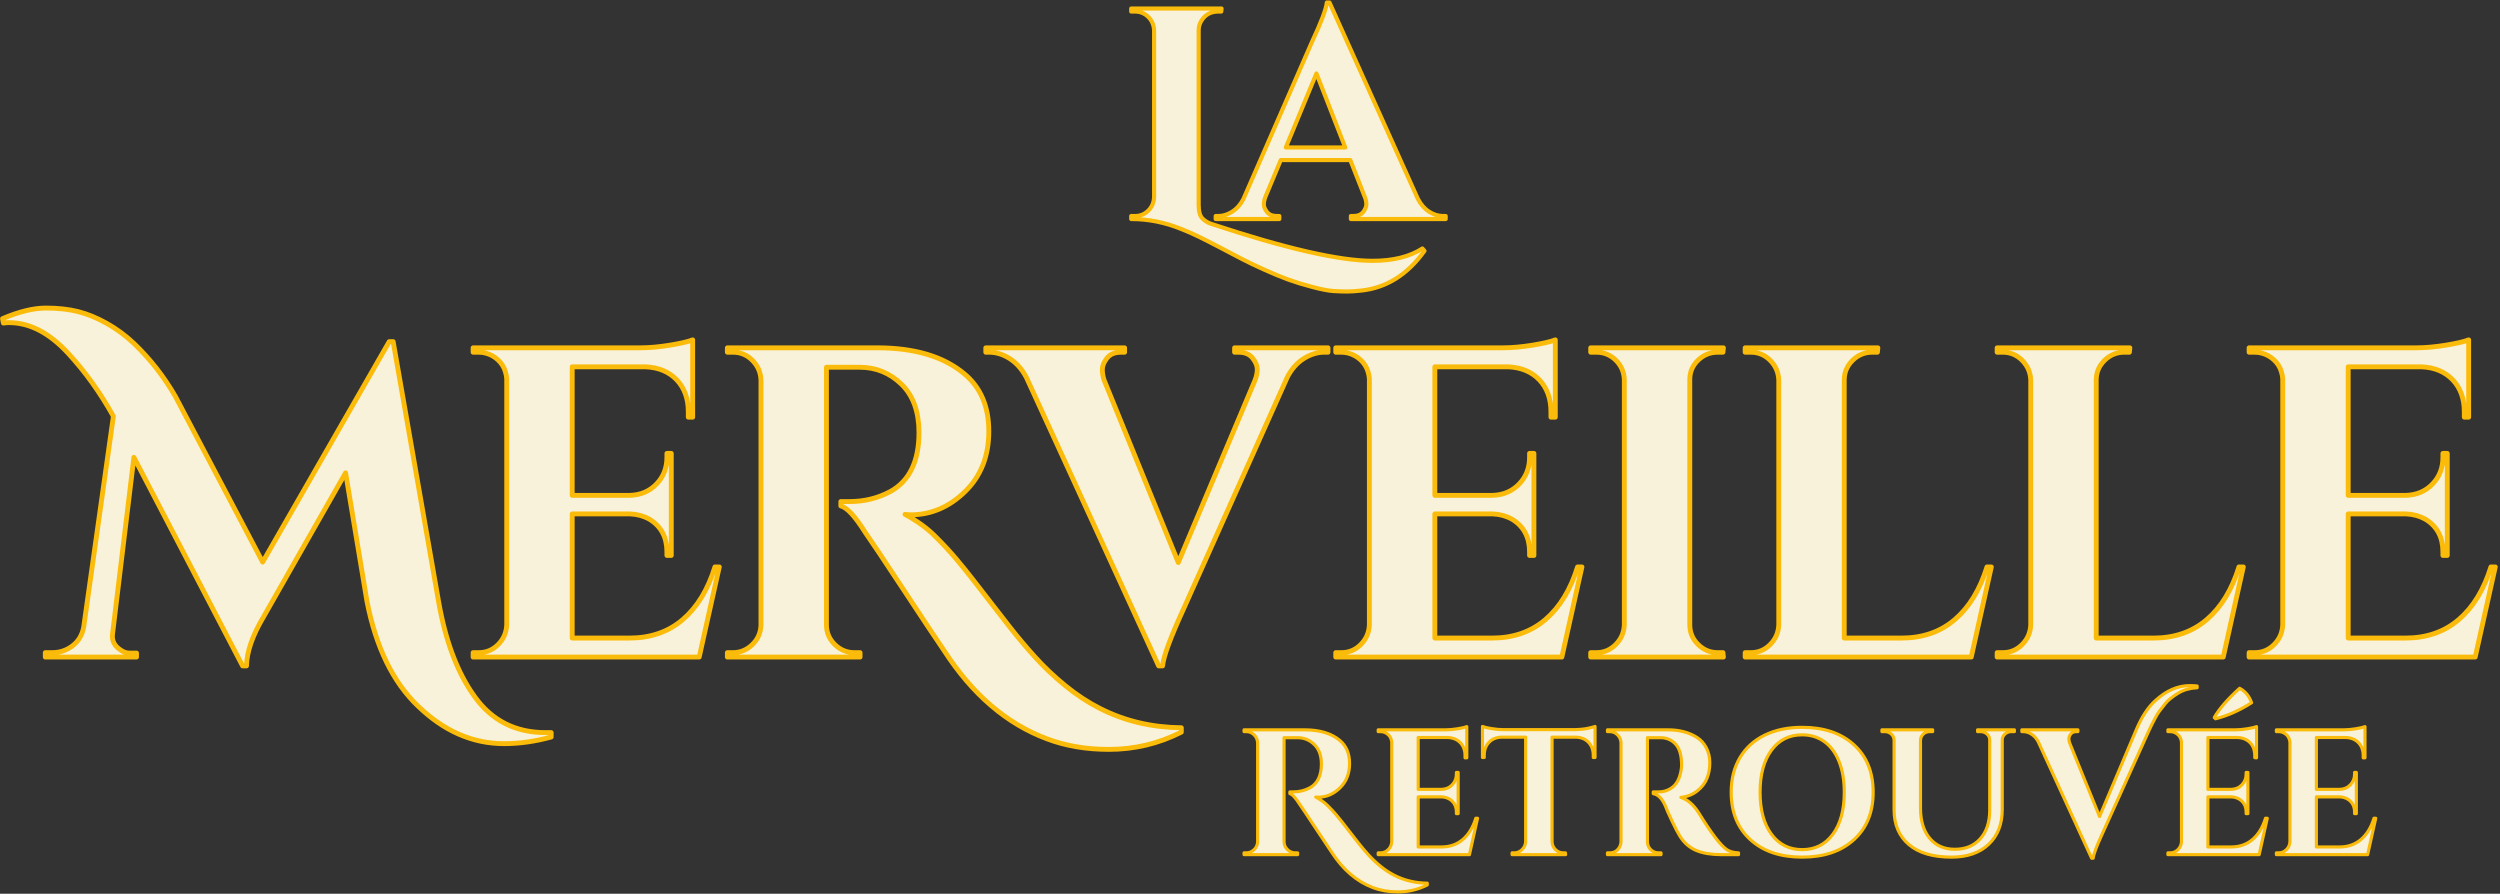 <svg width="993" height="355" viewBox="0 0 993 355" fill="none" xmlns="http://www.w3.org/2000/svg">
<rect x="0" y="0" width="993" height="355" fill="#333333" stroke="none"/>
<path d="M1.347 128.325C2.04 128.211 2.793 128.149 3.6 128.149C11.808 128.149 19.664 132.247 27.179 140.433C33.88 147.688 39.835 155.993 45.035 165.351L33.247 249.051C32.667 252.211 31.193 254.696 28.825 256.508C26.456 258.324 23.768 259.228 20.764 259.228H17.989V260.983H54.224V259.404H51.449C50.293 259.404 49.196 259.053 48.156 258.352C45.496 256.715 44.341 254.551 44.689 251.859L53.184 181.669L96.353 264.492H97.913C98.027 258.877 100.28 252.385 104.673 245.015L137.267 187.811L145.763 238.875C149.343 257.123 156.105 270.985 166.045 280.461C176.332 290.403 187.717 295.377 200.2 295.377C206.324 295.377 212.565 294.499 218.923 292.744V290.989H216.669C204.764 290.989 195.403 286.252 188.584 276.776C181.763 267.416 176.968 254.785 174.195 238.875L156.165 135.696H154.604L104.327 223.257L69.655 157.453C65.147 149.617 59.655 142.6 53.184 136.397C49.831 133.239 46.219 130.579 42.348 128.413C38.475 126.249 34.691 124.7 30.992 123.764C27.292 122.828 23.017 122.36 18.163 122.36C13.309 122.36 7.588 123.764 1 126.571L1.347 128.325ZM187.923 259.228V260.983H277.727L285.703 225.187H283.969C281.195 234.196 276.948 241.155 271.227 246.068C265.505 250.981 258.424 253.439 249.988 253.439H227.277V204.129H250.335C253.109 204.248 255.649 204.949 257.964 206.235C262.585 209.044 264.899 213.373 264.899 219.22V220.624H266.632V180.091H264.899V181.669C264.899 185.881 263.512 189.421 260.737 192.285C257.964 195.153 254.436 196.644 250.161 196.76H227.277V145.697H256.404C261.604 145.933 265.735 147.657 268.799 150.873C271.86 154.092 273.393 158.331 273.393 163.595V165.701H275.127V134.993C273.393 135.696 270.387 136.397 266.112 137.1C261.835 137.801 257.904 138.152 254.323 138.152H187.923V139.907H190.176C192.024 139.907 193.817 140.376 195.551 141.311C199.019 143.301 200.925 146.341 201.272 150.436V248.173C201.156 251.217 200.029 253.819 197.892 255.983C195.752 258.148 193.18 259.228 190.176 259.228H187.923ZM469.212 289.059C457.424 288.941 446.615 286.367 436.792 281.339C432.168 278.997 427.631 276.013 423.183 272.389C418.732 268.763 414.688 264.932 411.048 260.896C407.407 256.86 404.083 252.912 401.079 249.051C398.072 245.191 395.184 241.479 392.411 237.908C389.636 234.341 387.409 231.476 385.736 229.309C384.059 227.147 382.035 224.661 379.668 221.852C377.297 219.045 374.523 216.063 371.345 212.904C368.167 209.745 364.208 206.88 359.471 204.305C360.277 204.423 361.031 204.48 361.724 204.48C369.812 204.48 377.007 201.411 383.308 195.268C389.607 189.127 392.757 181.143 392.757 171.316C392.757 161.489 389.52 153.888 383.048 148.504C374.84 141.604 363.284 138.152 348.375 138.152H288.909V139.907H291.163C294.167 139.907 296.737 140.989 298.879 143.153C301.016 145.319 302.141 147.92 302.259 150.961V248.349C302.141 251.392 300.985 253.965 298.791 256.071C296.593 258.176 294.051 259.228 291.163 259.228H288.909V260.983H341.613V259.228H339.36C336.352 259.228 333.752 258.148 331.557 255.983C329.36 253.819 328.264 251.217 328.264 248.173V145.872H341.44C347.912 145.872 353.459 148.127 358.083 152.628C362.704 157.133 365.019 163.537 365.019 171.843C365.019 183.192 361.26 190.969 353.748 195.181C348.779 197.873 343.347 199.217 337.452 199.217H336.585H335.719H335.025H334.417H333.985V200.972C336.412 201.559 339.647 205.068 343.695 211.5C346.004 214.776 351.089 222.379 358.949 234.311C366.808 246.244 372.183 254.316 375.073 258.527C386.283 275.837 399.865 287.48 415.815 293.445C423.209 296.255 431.419 297.657 440.432 297.657C450.601 297.657 460.197 295.377 469.212 290.813V289.059ZM527.479 138.152H490.379V139.907H491.939C494.48 139.907 496.36 140.696 497.573 142.275C498.787 143.855 499.393 145.319 499.393 146.663C499.393 148.009 499.104 149.443 498.525 150.961L468.013 223.432L438.541 150.961C438.079 149.557 437.847 148.153 437.847 146.749C437.847 145.347 438.455 143.855 439.668 142.275C440.881 140.696 442.759 139.907 445.303 139.907H446.689V138.152H391.559V139.907H392.945C395.719 139.907 398.433 140.756 401.093 142.451C403.751 144.148 405.948 146.635 407.681 149.908L460.212 264.492H461.773C462.12 260.751 464.951 253.088 470.267 241.507L511.356 149.732C513.089 146.46 515.283 144.003 517.944 142.363C520.601 140.727 523.259 139.907 525.919 139.907H527.479V138.152ZM530.563 259.228V260.983H620.368L628.343 225.187H626.609C623.835 234.196 619.588 241.155 613.867 246.068C608.145 250.981 601.064 253.439 592.629 253.439H569.917V204.129H592.976C595.749 204.248 598.289 204.949 600.604 206.235C605.225 209.044 607.539 213.373 607.539 219.22V220.624H609.272V180.091H607.539V181.669C607.539 185.881 606.152 189.421 603.377 192.285C600.604 195.153 597.076 196.644 592.803 196.76H569.917V145.697H599.044C604.245 145.933 608.375 147.657 611.439 150.873C614.5 154.092 616.033 158.331 616.033 163.595V165.701H617.767V134.993C616.033 135.696 613.027 136.397 608.752 137.1C604.475 137.801 600.544 138.152 596.963 138.152H530.563V139.907H532.816C534.664 139.907 536.457 140.376 538.192 141.311C541.659 143.301 543.565 146.341 543.913 150.436V248.173C543.796 251.217 542.669 253.819 540.531 255.983C538.392 258.148 535.821 259.228 532.816 259.228H530.563ZM631.827 259.228V260.983H684.531L684.357 259.228H682.277C679.269 259.228 676.669 258.148 674.475 255.983C672.277 253.819 671.181 251.217 671.181 248.173V150.787C671.181 147.745 672.277 145.171 674.475 143.065C676.669 140.96 679.269 139.907 682.277 139.907H684.357L684.531 138.152H631.827V139.907H634.08C637.084 139.907 639.655 140.96 641.796 143.065C643.933 145.171 645.059 147.745 645.176 150.787V248.173C645.059 251.217 643.933 253.819 641.796 255.983C639.655 258.148 637.084 259.228 634.08 259.228H631.827ZM693.179 259.228V260.983H782.984L790.959 225.187H789.225C786.451 234.196 782.204 241.155 776.483 246.068C770.761 250.981 763.68 253.439 755.245 253.439H732.533V150.961C732.533 147.92 733.631 145.319 735.828 143.153C738.021 140.989 740.623 139.907 743.629 139.907H745.709L745.883 138.152H693.179V139.907H695.433C698.437 139.907 701.008 140.989 703.148 143.153C705.284 145.319 706.412 147.92 706.529 150.961V248.173C706.412 251.217 705.284 253.819 703.148 255.983C701.008 258.148 698.437 259.228 695.433 259.228H693.179ZM793.264 259.228V260.983H883.069L891.044 225.187H889.311C886.536 234.196 882.288 241.155 876.568 246.068C870.847 250.981 863.765 253.439 855.331 253.439H832.619V150.961C832.619 147.92 833.716 145.319 835.912 143.153C838.107 140.989 840.708 139.907 843.713 139.907H845.795L845.968 138.152H793.264V139.907H795.519C798.523 139.907 801.092 140.989 803.232 143.153C805.369 145.319 806.497 147.92 806.613 150.961V248.173C806.497 251.217 805.369 253.819 803.232 255.983C801.092 258.148 798.523 259.228 795.519 259.228H793.264ZM893.349 259.228V260.983H983.153L991.128 225.187H989.395C986.62 234.196 982.373 241.155 976.652 246.068C970.931 250.981 963.851 253.439 955.415 253.439H932.703V204.129H955.761C958.535 204.248 961.077 204.949 963.389 206.235C968.011 209.044 970.324 213.373 970.324 219.22V220.624H972.059V180.091H970.324V181.669C970.324 185.881 968.937 189.421 966.163 192.285C963.389 195.153 959.863 196.644 955.588 196.76H932.703V145.697H961.829C967.031 145.933 971.161 147.657 974.224 150.873C977.287 154.092 978.82 158.331 978.82 163.595V165.701H980.553V134.993C978.82 135.696 975.812 136.397 971.537 137.1C967.26 137.801 963.329 138.152 959.748 138.152H893.349V139.907H895.603C897.451 139.907 899.243 140.376 900.976 141.311C904.444 143.301 906.351 146.341 906.699 150.436V248.173C906.581 251.217 905.455 253.819 903.317 255.983C901.177 258.148 898.608 259.228 895.603 259.228H893.349Z" fill="#F8F2DA"/>
<path d="M1.347 128.325C2.04 128.211 2.793 128.149 3.6 128.149C11.808 128.149 19.664 132.247 27.179 140.433C33.88 147.688 39.835 155.993 45.035 165.351L33.247 249.051C32.667 252.211 31.193 254.696 28.825 256.508C26.456 258.324 23.768 259.228 20.764 259.228H17.989V260.983H54.224V259.404H51.449C50.293 259.404 49.196 259.053 48.156 258.352C45.496 256.715 44.341 254.551 44.689 251.859L53.184 181.669L96.353 264.492H97.913C98.027 258.877 100.28 252.385 104.673 245.015L137.267 187.811L145.763 238.875C149.343 257.123 156.105 270.985 166.045 280.461C176.332 290.403 187.717 295.377 200.2 295.377C206.324 295.377 212.565 294.499 218.923 292.744V290.989H216.669C204.764 290.989 195.403 286.252 188.584 276.776C181.763 267.416 176.968 254.785 174.195 238.875L156.165 135.696H154.604L104.327 223.257L69.655 157.453C65.147 149.617 59.655 142.6 53.184 136.397C49.831 133.239 46.219 130.579 42.348 128.413C38.475 126.249 34.691 124.7 30.992 123.764C27.292 122.828 23.017 122.36 18.163 122.36C13.309 122.36 7.588 123.764 1 126.571L1.347 128.325ZM187.923 259.228V260.983H277.727L285.703 225.187H283.969C281.195 234.196 276.948 241.155 271.227 246.068C265.505 250.981 258.424 253.439 249.988 253.439H227.277V204.129H250.335C253.109 204.248 255.649 204.949 257.964 206.235C262.585 209.044 264.899 213.373 264.899 219.22V220.624H266.632V180.091H264.899V181.669C264.899 185.881 263.512 189.421 260.737 192.285C257.964 195.153 254.436 196.644 250.161 196.76H227.277V145.697H256.404C261.604 145.933 265.735 147.657 268.799 150.873C271.86 154.092 273.393 158.331 273.393 163.595V165.701H275.127V134.993C273.393 135.696 270.387 136.397 266.112 137.1C261.835 137.801 257.904 138.152 254.323 138.152H187.923V139.907H190.176C192.024 139.907 193.817 140.376 195.551 141.311C199.019 143.301 200.925 146.341 201.272 150.436V248.173C201.156 251.217 200.029 253.819 197.892 255.983C195.752 258.148 193.18 259.228 190.176 259.228H187.923ZM469.212 289.059C457.424 288.941 446.615 286.367 436.792 281.339C432.168 278.997 427.631 276.013 423.183 272.389C418.732 268.763 414.688 264.932 411.048 260.896C407.407 256.86 404.083 252.912 401.079 249.051C398.072 245.191 395.184 241.479 392.411 237.908C389.636 234.341 387.409 231.476 385.736 229.309C384.059 227.147 382.035 224.661 379.668 221.852C377.297 219.045 374.523 216.063 371.345 212.904C368.167 209.745 364.208 206.88 359.471 204.305C360.277 204.423 361.031 204.48 361.724 204.48C369.812 204.48 377.007 201.411 383.308 195.268C389.607 189.127 392.757 181.143 392.757 171.316C392.757 161.489 389.52 153.888 383.048 148.504C374.84 141.604 363.284 138.152 348.375 138.152H288.909V139.907H291.163C294.167 139.907 296.737 140.989 298.879 143.153C301.016 145.319 302.141 147.92 302.259 150.961V248.349C302.141 251.392 300.985 253.965 298.791 256.071C296.593 258.176 294.051 259.228 291.163 259.228H288.909V260.983H341.613V259.228H339.36C336.352 259.228 333.752 258.148 331.557 255.983C329.36 253.819 328.264 251.217 328.264 248.173V145.872H341.44C347.912 145.872 353.459 148.127 358.083 152.628C362.704 157.133 365.019 163.537 365.019 171.843C365.019 183.192 361.26 190.969 353.748 195.181C348.779 197.873 343.347 199.217 337.452 199.217H336.585H335.719H335.025H334.417H333.985V200.972C336.412 201.559 339.647 205.068 343.695 211.5C346.004 214.776 351.089 222.379 358.949 234.311C366.808 246.244 372.183 254.316 375.073 258.527C386.283 275.837 399.865 287.48 415.815 293.445C423.209 296.255 431.419 297.657 440.432 297.657C450.601 297.657 460.197 295.377 469.212 290.813V289.059ZM527.479 138.152H490.379V139.907H491.939C494.48 139.907 496.36 140.696 497.573 142.275C498.787 143.855 499.393 145.319 499.393 146.663C499.393 148.009 499.104 149.443 498.525 150.961L468.013 223.432L438.541 150.961C438.079 149.557 437.847 148.153 437.847 146.749C437.847 145.347 438.455 143.855 439.668 142.275C440.881 140.696 442.759 139.907 445.303 139.907H446.689V138.152H391.559V139.907H392.945C395.719 139.907 398.433 140.756 401.093 142.451C403.751 144.148 405.948 146.635 407.681 149.908L460.212 264.492H461.773C462.12 260.751 464.951 253.088 470.267 241.507L511.356 149.732C513.089 146.46 515.283 144.003 517.944 142.363C520.601 140.727 523.259 139.907 525.919 139.907H527.479V138.152ZM530.563 259.228V260.983H620.368L628.343 225.187H626.609C623.835 234.196 619.588 241.155 613.867 246.068C608.145 250.981 601.064 253.439 592.629 253.439H569.917V204.129H592.976C595.749 204.248 598.289 204.949 600.604 206.235C605.225 209.044 607.539 213.373 607.539 219.22V220.624H609.272V180.091H607.539V181.669C607.539 185.881 606.152 189.421 603.377 192.285C600.604 195.153 597.076 196.644 592.803 196.76H569.917V145.697H599.044C604.245 145.933 608.375 147.657 611.439 150.873C614.5 154.092 616.033 158.331 616.033 163.595V165.701H617.767V134.993C616.033 135.696 613.027 136.397 608.752 137.1C604.475 137.801 600.544 138.152 596.963 138.152H530.563V139.907H532.816C534.664 139.907 536.457 140.376 538.192 141.311C541.659 143.301 543.565 146.341 543.913 150.436V248.173C543.796 251.217 542.669 253.819 540.531 255.983C538.392 258.148 535.821 259.228 532.816 259.228H530.563ZM631.827 259.228V260.983H684.531L684.357 259.228H682.277C679.269 259.228 676.669 258.148 674.475 255.983C672.277 253.819 671.181 251.217 671.181 248.173V150.787C671.181 147.745 672.277 145.171 674.475 143.065C676.669 140.96 679.269 139.907 682.277 139.907H684.357L684.531 138.152H631.827V139.907H634.08C637.084 139.907 639.655 140.96 641.796 143.065C643.933 145.171 645.059 147.745 645.176 150.787V248.173C645.059 251.217 643.933 253.819 641.796 255.983C639.655 258.148 637.084 259.228 634.08 259.228H631.827ZM693.179 259.228V260.983H782.984L790.959 225.187H789.225C786.451 234.196 782.204 241.155 776.483 246.068C770.761 250.981 763.68 253.439 755.245 253.439H732.533V150.961C732.533 147.92 733.631 145.319 735.828 143.153C738.021 140.989 740.623 139.907 743.629 139.907H745.709L745.883 138.152H693.179V139.907H695.433C698.437 139.907 701.008 140.989 703.148 143.153C705.284 145.319 706.412 147.92 706.529 150.961V248.173C706.412 251.217 705.284 253.819 703.148 255.983C701.008 258.148 698.437 259.228 695.433 259.228H693.179ZM793.264 259.228V260.983H883.069L891.044 225.187H889.311C886.536 234.196 882.288 241.155 876.568 246.068C870.847 250.981 863.765 253.439 855.331 253.439H832.619V150.961C832.619 147.92 833.716 145.319 835.912 143.153C838.107 140.989 840.708 139.907 843.713 139.907H845.795L845.968 138.152H793.264V139.907H795.519C798.523 139.907 801.092 140.989 803.232 143.153C805.369 145.319 806.497 147.92 806.613 150.961V248.173C806.497 251.217 805.369 253.819 803.232 255.983C801.092 258.148 798.523 259.228 795.519 259.228H793.264ZM893.349 259.228V260.983H983.153L991.128 225.187H989.395C986.62 234.196 982.373 241.155 976.652 246.068C970.931 250.981 963.851 253.439 955.415 253.439H932.703V204.129H955.761C958.535 204.248 961.077 204.949 963.389 206.235C968.011 209.044 970.324 213.373 970.324 219.22V220.624H972.059V180.091H970.324V181.669C970.324 185.881 968.937 189.421 966.163 192.285C963.389 195.153 959.863 196.644 955.588 196.76H932.703V145.697H961.829C967.031 145.933 971.161 147.657 974.224 150.873C977.287 154.092 978.82 158.331 978.82 163.595V165.701H980.553V134.993C978.82 135.696 975.812 136.397 971.537 137.1C967.26 137.801 963.329 138.152 959.748 138.152H893.349V139.907H895.603C897.451 139.907 899.243 140.376 900.976 141.311C904.444 143.301 906.351 146.341 906.699 150.436V248.173C906.581 251.217 905.455 253.819 903.317 255.983C901.177 258.148 898.608 259.228 895.603 259.228H893.349Z" stroke="#FBBB0A" stroke-width="1.936" stroke-miterlimit="150.862" stroke-linejoin="round"/>
<path d="M481.065 88.909C479.806 88.509 478.663 87.815 477.642 86.819C476.618 85.824 476.109 84.012 476.109 81.385V12.108C476.109 10.675 476.462 9.403 477.17 8.285C478.663 5.819 480.906 4.583 483.897 4.583H485.077L485.195 3.389H449.321V4.583H450.854C452.899 4.583 454.649 5.3 456.106 6.733C457.561 8.167 458.329 9.959 458.407 12.108V78.279C458.329 80.429 457.561 82.22 456.106 83.655C454.649 85.088 452.899 85.804 450.854 85.804H449.321V86.999C456.086 86.999 462.694 88.312 469.146 90.94C471.427 91.816 473.787 92.852 476.226 94.045C478.663 95.24 481.517 96.691 484.782 98.405C488.046 100.116 490.859 101.589 493.219 102.824C495.581 104.057 498.569 105.491 502.187 107.124C505.806 108.756 508.993 110.069 511.747 111.067C514.501 112.06 517.686 113.037 521.306 113.992C524.923 114.948 527.737 115.485 529.743 115.605C531.75 115.724 533.519 115.784 535.054 115.784C536.587 115.784 538.417 115.664 540.542 115.425C550.611 114.389 559.027 109.135 565.795 99.659L564.969 98.703C559.934 101.968 553.325 103.6 545.143 103.6C532.003 103.6 510.645 98.703 481.065 88.909ZM567.61 84.072C565.801 82.919 564.306 81.187 563.126 78.876L528.078 1H527.017C526.781 3.549 524.811 8.764 521.115 16.647L493.855 79.116C492.675 81.345 491.179 83.017 489.371 84.132C487.559 85.248 485.753 85.804 483.942 85.804H482.879V86.999H508.134V85.804H507.19C505.379 85.804 504.063 85.267 503.237 84.191C502.411 83.116 501.998 82.121 501.998 81.205C501.998 80.291 502.193 79.315 502.587 78.279L508.725 63.588H536.338L542.121 78.279C542.513 79.235 542.711 80.191 542.711 81.145C542.711 82.101 542.298 83.116 541.473 84.191C540.646 85.267 539.366 85.804 537.637 85.804H536.574V86.999H574.219V85.804H573.157C571.27 85.804 569.419 85.227 567.61 84.072ZM522.885 29.188L534.333 58.571H510.73L522.885 29.188Z" fill="#F8F2DA"/>
<path d="M481.065 88.909C479.806 88.509 478.663 87.815 477.642 86.819C476.618 85.824 476.109 84.012 476.109 81.385V12.108C476.109 10.675 476.462 9.403 477.17 8.285C478.663 5.819 480.906 4.583 483.897 4.583H485.077L485.195 3.389H449.321V4.583H450.854C452.899 4.583 454.649 5.3 456.106 6.733C457.561 8.167 458.329 9.959 458.407 12.108V78.279C458.329 80.429 457.561 82.22 456.106 83.655C454.649 85.088 452.899 85.804 450.854 85.804H449.321V86.999C456.086 86.999 462.694 88.312 469.146 90.94C471.427 91.816 473.787 92.852 476.226 94.045C478.663 95.24 481.517 96.691 484.782 98.405C488.046 100.116 490.859 101.589 493.219 102.824C495.581 104.057 498.569 105.491 502.187 107.124C505.806 108.756 508.993 110.069 511.747 111.067C514.501 112.06 517.686 113.037 521.306 113.992C524.923 114.948 527.737 115.485 529.743 115.605C531.75 115.724 533.519 115.784 535.054 115.784C536.587 115.784 538.417 115.664 540.542 115.425C550.611 114.389 559.027 109.135 565.795 99.659L564.969 98.703C559.934 101.968 553.325 103.6 545.143 103.6C532.003 103.6 510.645 98.703 481.065 88.909ZM567.61 84.072C565.801 82.919 564.306 81.187 563.126 78.876L528.078 1H527.017C526.781 3.549 524.811 8.764 521.115 16.647L493.855 79.116C492.675 81.345 491.179 83.017 489.371 84.132C487.559 85.248 485.753 85.804 483.942 85.804H482.879V86.999H508.134V85.804H507.19C505.379 85.804 504.063 85.267 503.237 84.191C502.411 83.116 501.998 82.121 501.998 81.205C501.998 80.291 502.193 79.315 502.587 78.279L508.725 63.588H536.338L542.121 78.279C542.513 79.235 542.711 80.191 542.711 81.145C542.711 82.101 542.298 83.116 541.473 84.191C540.646 85.267 539.366 85.804 537.637 85.804H536.574V86.999H574.219V85.804H573.157C571.27 85.804 569.419 85.227 567.61 84.072ZM522.885 29.188L534.333 58.571H510.73L522.885 29.188Z" stroke="#FBBB0A" stroke-width="1.648" stroke-miterlimit="102.103" stroke-linejoin="round"/>
<path d="M566.906 350.791C562.148 350.743 557.786 349.704 553.822 347.675C551.955 346.73 550.124 345.526 548.33 344.064C546.534 342.599 544.9 341.054 543.432 339.426C541.963 337.796 540.62 336.203 539.408 334.644C538.195 333.087 537.03 331.588 535.911 330.148C534.791 328.708 533.892 327.552 533.216 326.679C532.54 325.806 531.723 324.802 530.768 323.668C529.811 322.535 528.691 321.332 527.408 320.056C526.127 318.782 524.53 317.626 522.616 316.587C522.943 316.635 523.247 316.656 523.527 316.656C526.791 316.656 529.694 315.418 532.236 312.939C534.779 310.46 536.05 307.239 536.05 303.274C536.05 299.307 534.744 296.239 532.132 294.067C528.82 291.282 524.156 289.89 518.139 289.89H494.14V290.598H495.05C496.262 290.598 497.3 291.035 498.163 291.907C499.026 292.782 499.48 293.831 499.527 295.058V334.362C499.48 335.59 499.014 336.627 498.128 337.478C497.242 338.327 496.215 338.752 495.05 338.752H494.14V339.46H515.411V338.752H514.5C513.287 338.752 512.238 338.316 511.351 337.442C510.466 336.57 510.023 335.519 510.023 334.29V293.004H515.34C517.952 293.004 520.191 293.914 522.056 295.731C523.922 297.548 524.856 300.134 524.856 303.486C524.856 308.066 523.339 311.204 520.307 312.904C518.302 313.991 516.11 314.534 513.731 314.534H513.38H513.031H512.751H512.507H512.332V315.242C513.311 315.478 514.616 316.894 516.25 319.49C517.182 320.812 519.235 323.88 522.407 328.696C525.578 333.512 527.747 336.77 528.914 338.47C533.438 345.456 538.919 350.154 545.356 352.562C548.34 353.694 551.654 354.26 555.291 354.26C559.395 354.26 563.268 353.34 566.906 351.499V350.791ZM547.419 338.752V339.46H583.662L586.88 325.014H586.18C585.062 328.65 583.347 331.459 581.038 333.44C578.73 335.424 575.871 336.415 572.467 336.415H563.302V316.515H572.607C573.726 316.563 574.752 316.846 575.686 317.366C577.55 318.499 578.484 320.246 578.484 322.606V323.172H579.183V306.814H578.484V307.451C578.484 309.151 577.924 310.579 576.804 311.735C575.686 312.892 574.262 313.495 572.538 313.542H563.302V292.934H575.055C577.155 293.03 578.822 293.724 580.059 295.023C581.294 296.322 581.912 298.032 581.912 300.158V301.007H582.612V288.614C581.912 288.896 580.699 289.18 578.974 289.464C577.248 289.747 575.662 289.89 574.216 289.89H547.419V290.598H548.328C549.075 290.598 549.798 290.787 550.498 291.163C551.896 291.967 552.667 293.194 552.806 294.846V334.29C552.759 335.519 552.304 336.57 551.442 337.442C550.578 338.316 549.542 338.752 548.328 338.752H547.419ZM625.852 292.792C627.996 292.84 629.699 293.524 630.959 294.846C632.219 296.168 632.848 297.891 632.848 300.016V300.866H633.548V288.543C633.222 288.686 632.335 288.922 630.89 289.251C629.443 289.582 627.576 289.771 625.291 289.818H597.095C595.65 289.818 594.075 289.676 592.372 289.392C590.67 289.11 589.492 288.827 588.839 288.543V300.866H589.539V300.016C589.539 297.891 590.168 296.168 591.427 294.846C592.688 293.524 594.39 292.84 596.535 292.792H605.982V334.432C605.887 335.614 605.41 336.627 604.547 337.478C603.683 338.327 602.668 338.752 601.503 338.752H600.594V339.46H621.863L621.792 338.752H620.954C619.74 338.752 618.703 338.327 617.84 337.478C616.976 336.627 616.522 335.59 616.476 334.362V292.792H625.852ZM659.68 293.004C662.104 293.052 664.087 293.938 665.626 295.66C667.166 297.384 667.936 300.182 667.936 304.052C667.936 304.618 667.842 305.398 667.655 306.388C667.096 309.27 666.011 311.347 664.402 312.62C662.794 313.895 660.939 314.534 658.84 314.534H656.671V315.242C658.583 315.572 660.168 317.154 661.43 319.986C661.848 321.167 662.711 323.138 664.018 325.899C665.323 328.66 666.396 330.727 667.236 332.095C668.915 334.787 671.083 336.687 673.743 337.796C676.402 338.907 679.714 339.46 683.679 339.46H690.535V338.752C688.716 338.706 687.199 338.303 685.987 337.548C683.562 335.991 679.83 331.128 674.792 322.96C672.739 319.703 670.36 317.626 667.655 316.728C670.175 316.446 672.331 315.595 674.128 314.179C675.923 312.763 677.206 311.11 677.975 309.222C678.746 307.334 679.131 305.268 679.131 303.026C679.131 300.783 678.663 298.776 677.731 297.006C676.798 295.236 675.538 293.855 673.952 292.863C670.827 290.88 667.002 289.89 662.479 289.89H638.48V290.598H639.39C640.602 290.598 641.639 291.035 642.503 291.907C643.366 292.782 643.82 293.831 643.867 295.058V334.362C643.82 335.164 643.61 335.896 643.238 336.556C642.351 338.02 641.068 338.752 639.39 338.752H638.48V339.46H659.75V338.752H658.84C658.046 338.752 657.3 338.564 656.602 338.186C655.155 337.336 654.407 336.038 654.362 334.29V293.004H654.572H657.58H659.68ZM700.918 292.012C696.672 294.091 693.396 297.076 691.086 300.972C688.778 304.866 687.624 309.435 687.624 314.675C687.624 322.606 690.166 328.884 695.25 333.512C700.334 338.139 707.19 340.451 715.82 340.451C724.45 340.451 731.306 338.139 736.39 333.512C741.474 328.884 744.016 322.606 744.016 314.675C744.016 306.743 741.474 300.464 736.39 295.838C731.306 291.211 724.45 288.896 715.82 288.896C710.128 288.896 705.162 289.936 700.918 292.012ZM699.098 314.675C699.098 307.64 700.603 302.08 703.611 297.998C706.619 293.914 710.688 291.871 715.82 291.871C719.224 291.871 722.187 292.792 724.706 294.632C727.224 296.475 729.16 299.119 730.512 302.564C731.866 306.011 732.542 310.048 732.542 314.675C732.542 321.71 731.038 327.268 728.028 331.352C725.02 335.435 720.951 337.478 715.82 337.478C710.688 337.478 706.619 335.435 703.611 331.352C700.603 327.268 699.098 321.71 699.098 314.675ZM800.115 289.89H785.492V290.598H786.612C787.638 290.598 788.512 290.915 789.236 291.554C789.959 292.19 790.32 293.004 790.32 293.996V321.968C790.274 326.69 789.015 330.431 786.542 333.192C784.07 335.955 780.711 337.336 776.467 337.336C772.223 337.336 768.887 335.872 766.462 332.946C764.036 330.019 762.823 326.054 762.823 321.048V293.996C762.87 293.004 763.243 292.19 763.943 291.554C764.643 290.915 765.504 290.598 766.532 290.598H767.651V289.89H747.5V290.598H748.62C749.646 290.598 750.52 290.928 751.244 291.588C751.967 292.25 752.328 293.099 752.328 294.138V321.615C752.328 327.516 754.287 332.131 758.206 335.459C762.123 338.787 767.767 340.451 775.138 340.451C781.388 340.451 786.308 338.752 789.9 335.352C793.491 331.954 795.287 327.351 795.287 321.543V293.926C795.287 292.982 795.65 292.19 796.372 291.554C797.095 290.915 797.947 290.598 798.927 290.598H800.115V289.89ZM856.118 278.275C853.179 280.919 850.612 284.86 848.422 290.1L833.938 324.306L822.044 295.058C821.856 294.491 821.763 293.926 821.763 293.359C821.763 292.792 822.008 292.19 822.498 291.554C822.988 290.915 823.746 290.598 824.772 290.598H825.332V289.89H803.082V290.598H803.642C804.762 290.598 805.856 290.94 806.931 291.623C808.003 292.308 808.89 293.312 809.59 294.632L830.79 340.876H831.419C831.559 339.366 832.702 336.274 834.847 331.6L853.598 290.1C854.344 288.498 855.16 286.868 856.047 285.215C856.607 284.13 857.178 283.196 857.762 282.418C858.344 281.638 859.138 280.624 860.14 279.372C861.143 278.123 862.834 276.764 865.212 275.3C867.311 274.026 869.806 273.318 872.7 273.175V272.467C871.906 272.374 870.926 272.326 869.76 272.326C865.003 272.326 860.455 274.31 856.118 278.275ZM894.332 279.124C893.399 276.48 891.814 274.568 889.575 273.388C884.863 277.638 881.504 281.51 879.5 285.003L879.99 285.498C884.747 284.319 889.528 282.195 894.332 279.124ZM861.098 338.752V339.46H897.34L900.56 325.014H899.86C898.74 328.65 897.026 331.459 894.718 333.44C892.408 335.424 889.551 336.415 886.147 336.415H876.98V316.515H886.287C887.406 316.563 888.432 316.846 889.366 317.366C891.231 318.499 892.163 320.246 892.163 322.606V323.172H892.863V306.814H892.163V307.451C892.163 309.151 891.604 310.579 890.484 311.735C889.366 312.892 887.942 313.495 886.216 313.542H876.98V292.934H888.735C890.134 292.982 891.347 293.312 892.374 293.926C894.519 295.2 895.591 297.278 895.591 300.158V300.936L896.291 301.007V288.614C895.591 288.896 894.378 289.18 892.654 289.464C890.927 289.747 889.34 289.89 887.896 289.89H861.098V290.598H862.008C862.754 290.598 863.476 290.787 864.176 291.163C865.576 291.967 866.346 293.194 866.486 294.846V334.29C866.439 335.519 865.984 336.57 865.122 337.442C864.258 338.316 863.22 338.752 862.008 338.752H861.098ZM904.176 338.752V339.46H940.419L943.638 325.014H942.939C941.819 328.65 940.104 331.459 937.796 333.44C935.487 335.424 932.628 336.415 929.224 336.415H920.059V316.515H929.366C930.484 316.563 931.51 316.846 932.443 317.366C934.308 318.499 935.243 320.246 935.243 322.606V323.172H935.942V306.814H935.243V307.451C935.243 309.151 934.682 310.579 933.563 311.735C932.443 312.892 931.02 313.495 929.295 313.542H920.059V292.934H931.814C933.912 293.03 935.579 293.724 936.816 295.023C938.052 296.322 938.67 298.032 938.67 300.158V301.007H939.37V288.614C938.67 288.896 937.456 289.18 935.731 289.464C934.006 289.747 932.419 289.89 930.974 289.89H904.176V290.598H905.087C905.832 290.598 906.555 290.787 907.255 291.163C908.654 291.967 909.424 293.194 909.564 294.846V334.29C909.516 335.519 909.063 336.57 908.2 337.442C907.336 338.316 906.299 338.752 905.087 338.752H904.176Z" fill="#F8F2DA"/>
<path d="M566.906 350.791C562.148 350.743 557.786 349.704 553.822 347.675C551.955 346.73 550.124 345.526 548.33 344.064C546.534 342.599 544.9 341.054 543.432 339.426C541.963 337.796 540.62 336.203 539.408 334.644C538.195 333.087 537.03 331.588 535.911 330.148C534.791 328.708 533.892 327.552 533.216 326.679C532.54 325.806 531.723 324.802 530.768 323.668C529.811 322.535 528.691 321.332 527.408 320.056C526.127 318.782 524.53 317.626 522.616 316.587C522.943 316.635 523.247 316.656 523.527 316.656C526.791 316.656 529.694 315.418 532.236 312.939C534.779 310.46 536.05 307.239 536.05 303.274C536.05 299.307 534.744 296.239 532.132 294.067C528.82 291.282 524.156 289.89 518.139 289.89H494.14V290.598H495.05C496.262 290.598 497.3 291.035 498.163 291.907C499.026 292.782 499.48 293.831 499.527 295.058V334.362C499.48 335.59 499.014 336.627 498.128 337.478C497.242 338.327 496.215 338.752 495.05 338.752H494.14V339.46H515.411V338.752H514.5C513.287 338.752 512.238 338.316 511.351 337.442C510.466 336.57 510.023 335.519 510.023 334.29V293.004H515.34C517.952 293.004 520.191 293.914 522.056 295.731C523.922 297.548 524.856 300.134 524.856 303.486C524.856 308.066 523.339 311.204 520.307 312.904C518.302 313.991 516.11 314.534 513.731 314.534H513.38H513.031H512.751H512.507H512.332V315.242C513.311 315.478 514.616 316.894 516.25 319.49C517.182 320.812 519.235 323.88 522.407 328.696C525.578 333.512 527.747 336.77 528.914 338.47C533.438 345.456 538.919 350.154 545.356 352.562C548.34 353.694 551.654 354.26 555.291 354.26C559.395 354.26 563.268 353.34 566.906 351.499V350.791ZM547.419 338.752V339.46H583.662L586.88 325.014H586.18C585.062 328.65 583.347 331.459 581.038 333.44C578.73 335.424 575.871 336.415 572.467 336.415H563.302V316.515H572.607C573.726 316.563 574.752 316.846 575.686 317.366C577.55 318.499 578.484 320.246 578.484 322.606V323.172H579.183V306.814H578.484V307.451C578.484 309.151 577.924 310.579 576.804 311.735C575.686 312.892 574.262 313.495 572.538 313.542H563.302V292.934H575.055C577.155 293.03 578.822 293.724 580.059 295.023C581.294 296.322 581.912 298.032 581.912 300.158V301.007H582.612V288.614C581.912 288.896 580.699 289.18 578.974 289.464C577.248 289.747 575.662 289.89 574.216 289.89H547.419V290.598H548.328C549.075 290.598 549.798 290.787 550.498 291.163C551.896 291.967 552.667 293.194 552.806 294.846V334.29C552.759 335.519 552.304 336.57 551.442 337.442C550.578 338.316 549.542 338.752 548.328 338.752H547.419ZM625.852 292.792C627.996 292.84 629.699 293.524 630.959 294.846C632.219 296.168 632.848 297.891 632.848 300.016V300.866H633.548V288.543C633.222 288.686 632.335 288.922 630.89 289.251C629.443 289.582 627.576 289.771 625.291 289.818H597.095C595.65 289.818 594.075 289.676 592.372 289.392C590.67 289.11 589.492 288.827 588.839 288.543V300.866H589.539V300.016C589.539 297.891 590.168 296.168 591.427 294.846C592.688 293.524 594.39 292.84 596.535 292.792H605.982V334.432C605.887 335.614 605.41 336.627 604.547 337.478C603.683 338.327 602.668 338.752 601.503 338.752H600.594V339.46H621.863L621.792 338.752H620.954C619.74 338.752 618.703 338.327 617.84 337.478C616.976 336.627 616.522 335.59 616.476 334.362V292.792H625.852ZM659.68 293.004C662.104 293.052 664.087 293.938 665.626 295.66C667.166 297.384 667.936 300.182 667.936 304.052C667.936 304.618 667.842 305.398 667.655 306.388C667.096 309.27 666.011 311.347 664.402 312.62C662.794 313.895 660.939 314.534 658.84 314.534H656.671V315.242C658.583 315.572 660.168 317.154 661.43 319.986C661.848 321.167 662.711 323.138 664.018 325.899C665.323 328.66 666.396 330.727 667.236 332.095C668.915 334.787 671.083 336.687 673.743 337.796C676.402 338.907 679.714 339.46 683.679 339.46H690.535V338.752C688.716 338.706 687.199 338.303 685.987 337.548C683.562 335.991 679.83 331.128 674.792 322.96C672.739 319.703 670.36 317.626 667.655 316.728C670.175 316.446 672.331 315.595 674.128 314.179C675.923 312.763 677.206 311.11 677.975 309.222C678.746 307.334 679.131 305.268 679.131 303.026C679.131 300.783 678.663 298.776 677.731 297.006C676.798 295.236 675.538 293.855 673.952 292.863C670.827 290.88 667.002 289.89 662.479 289.89H638.48V290.598H639.39C640.602 290.598 641.639 291.035 642.503 291.907C643.366 292.782 643.82 293.831 643.867 295.058V334.362C643.82 335.164 643.61 335.896 643.238 336.556C642.351 338.02 641.068 338.752 639.39 338.752H638.48V339.46H659.75V338.752H658.84C658.046 338.752 657.3 338.564 656.602 338.186C655.155 337.336 654.407 336.038 654.362 334.29V293.004H654.572H657.58H659.68ZM700.918 292.012C696.672 294.091 693.396 297.076 691.086 300.972C688.778 304.866 687.624 309.435 687.624 314.675C687.624 322.606 690.166 328.884 695.25 333.512C700.334 338.139 707.19 340.451 715.82 340.451C724.45 340.451 731.306 338.139 736.39 333.512C741.474 328.884 744.016 322.606 744.016 314.675C744.016 306.743 741.474 300.464 736.39 295.838C731.306 291.211 724.45 288.896 715.82 288.896C710.128 288.896 705.162 289.936 700.918 292.012ZM699.098 314.675C699.098 307.64 700.603 302.08 703.611 297.998C706.619 293.914 710.688 291.871 715.82 291.871C719.224 291.871 722.187 292.792 724.706 294.632C727.224 296.475 729.16 299.119 730.512 302.564C731.866 306.011 732.542 310.048 732.542 314.675C732.542 321.71 731.038 327.268 728.028 331.352C725.02 335.435 720.951 337.478 715.82 337.478C710.688 337.478 706.619 335.435 703.611 331.352C700.603 327.268 699.098 321.71 699.098 314.675ZM800.115 289.89H785.492V290.598H786.612C787.638 290.598 788.512 290.915 789.236 291.554C789.959 292.19 790.32 293.004 790.32 293.996V321.968C790.274 326.69 789.015 330.431 786.542 333.192C784.07 335.955 780.711 337.336 776.467 337.336C772.223 337.336 768.887 335.872 766.462 332.946C764.036 330.019 762.823 326.054 762.823 321.048V293.996C762.87 293.004 763.243 292.19 763.943 291.554C764.643 290.915 765.504 290.598 766.532 290.598H767.651V289.89H747.5V290.598H748.62C749.646 290.598 750.52 290.928 751.244 291.588C751.967 292.25 752.328 293.099 752.328 294.138V321.615C752.328 327.516 754.287 332.131 758.206 335.459C762.123 338.787 767.767 340.451 775.138 340.451C781.388 340.451 786.308 338.752 789.9 335.352C793.491 331.954 795.287 327.351 795.287 321.543V293.926C795.287 292.982 795.65 292.19 796.372 291.554C797.095 290.915 797.947 290.598 798.927 290.598H800.115V289.89ZM856.118 278.275C853.179 280.919 850.612 284.86 848.422 290.1L833.938 324.306L822.044 295.058C821.856 294.491 821.763 293.926 821.763 293.359C821.763 292.792 822.008 292.19 822.498 291.554C822.988 290.915 823.746 290.598 824.772 290.598H825.332V289.89H803.082V290.598H803.642C804.762 290.598 805.856 290.94 806.931 291.623C808.003 292.308 808.89 293.312 809.59 294.632L830.79 340.876H831.419C831.559 339.366 832.702 336.274 834.847 331.6L853.598 290.1C854.344 288.498 855.16 286.868 856.047 285.215C856.607 284.13 857.178 283.196 857.762 282.418C858.344 281.638 859.138 280.624 860.14 279.372C861.143 278.123 862.834 276.764 865.212 275.3C867.311 274.026 869.806 273.318 872.7 273.175V272.467C871.906 272.374 870.926 272.326 869.76 272.326C865.003 272.326 860.455 274.31 856.118 278.275ZM894.332 279.124C893.399 276.48 891.814 274.568 889.575 273.388C884.863 277.638 881.504 281.51 879.5 285.003L879.99 285.498C884.747 284.319 889.528 282.195 894.332 279.124ZM861.098 338.752V339.46H897.34L900.56 325.014H899.86C898.74 328.65 897.026 331.459 894.718 333.44C892.408 335.424 889.551 336.415 886.147 336.415H876.98V316.515H886.287C887.406 316.563 888.432 316.846 889.366 317.366C891.231 318.499 892.163 320.246 892.163 322.606V323.172H892.863V306.814H892.163V307.451C892.163 309.151 891.604 310.579 890.484 311.735C889.366 312.892 887.942 313.495 886.216 313.542H876.98V292.934H888.735C890.134 292.982 891.347 293.312 892.374 293.926C894.519 295.2 895.591 297.278 895.591 300.158V300.936L896.291 301.007V288.614C895.591 288.896 894.378 289.18 892.654 289.464C890.927 289.747 889.34 289.89 887.896 289.89H861.098V290.598H862.008C862.754 290.598 863.476 290.787 864.176 291.163C865.576 291.967 866.346 293.194 866.486 294.846V334.29C866.439 335.519 865.984 336.57 865.122 337.442C864.258 338.316 863.22 338.752 862.008 338.752H861.098ZM904.176 338.752V339.46H940.419L943.638 325.014H942.939C941.819 328.65 940.104 331.459 937.796 333.44C935.487 335.424 932.628 336.415 929.224 336.415H920.059V316.515H929.366C930.484 316.563 931.51 316.846 932.443 317.366C934.308 318.499 935.243 320.246 935.243 322.606V323.172H935.942V306.814H935.243V307.451C935.243 309.151 934.682 310.579 933.563 311.735C932.443 312.892 931.02 313.495 929.295 313.542H920.059V292.934H931.814C933.912 293.03 935.579 293.724 936.816 295.023C938.052 296.322 938.67 298.032 938.67 300.158V301.007H939.37V288.614C938.67 288.896 937.456 289.18 935.731 289.464C934.006 289.747 932.419 289.89 930.974 289.89H904.176V290.598H905.087C905.832 290.598 906.555 290.787 907.255 291.163C908.654 291.967 909.424 293.194 909.564 294.846V334.29C909.516 335.519 909.063 336.57 908.2 337.442C907.336 338.316 906.299 338.752 905.087 338.752H904.176Z" stroke="#FBBB0A" stroke-width="1.249" stroke-miterlimit="60.884" stroke-linejoin="round"/>
</svg>
